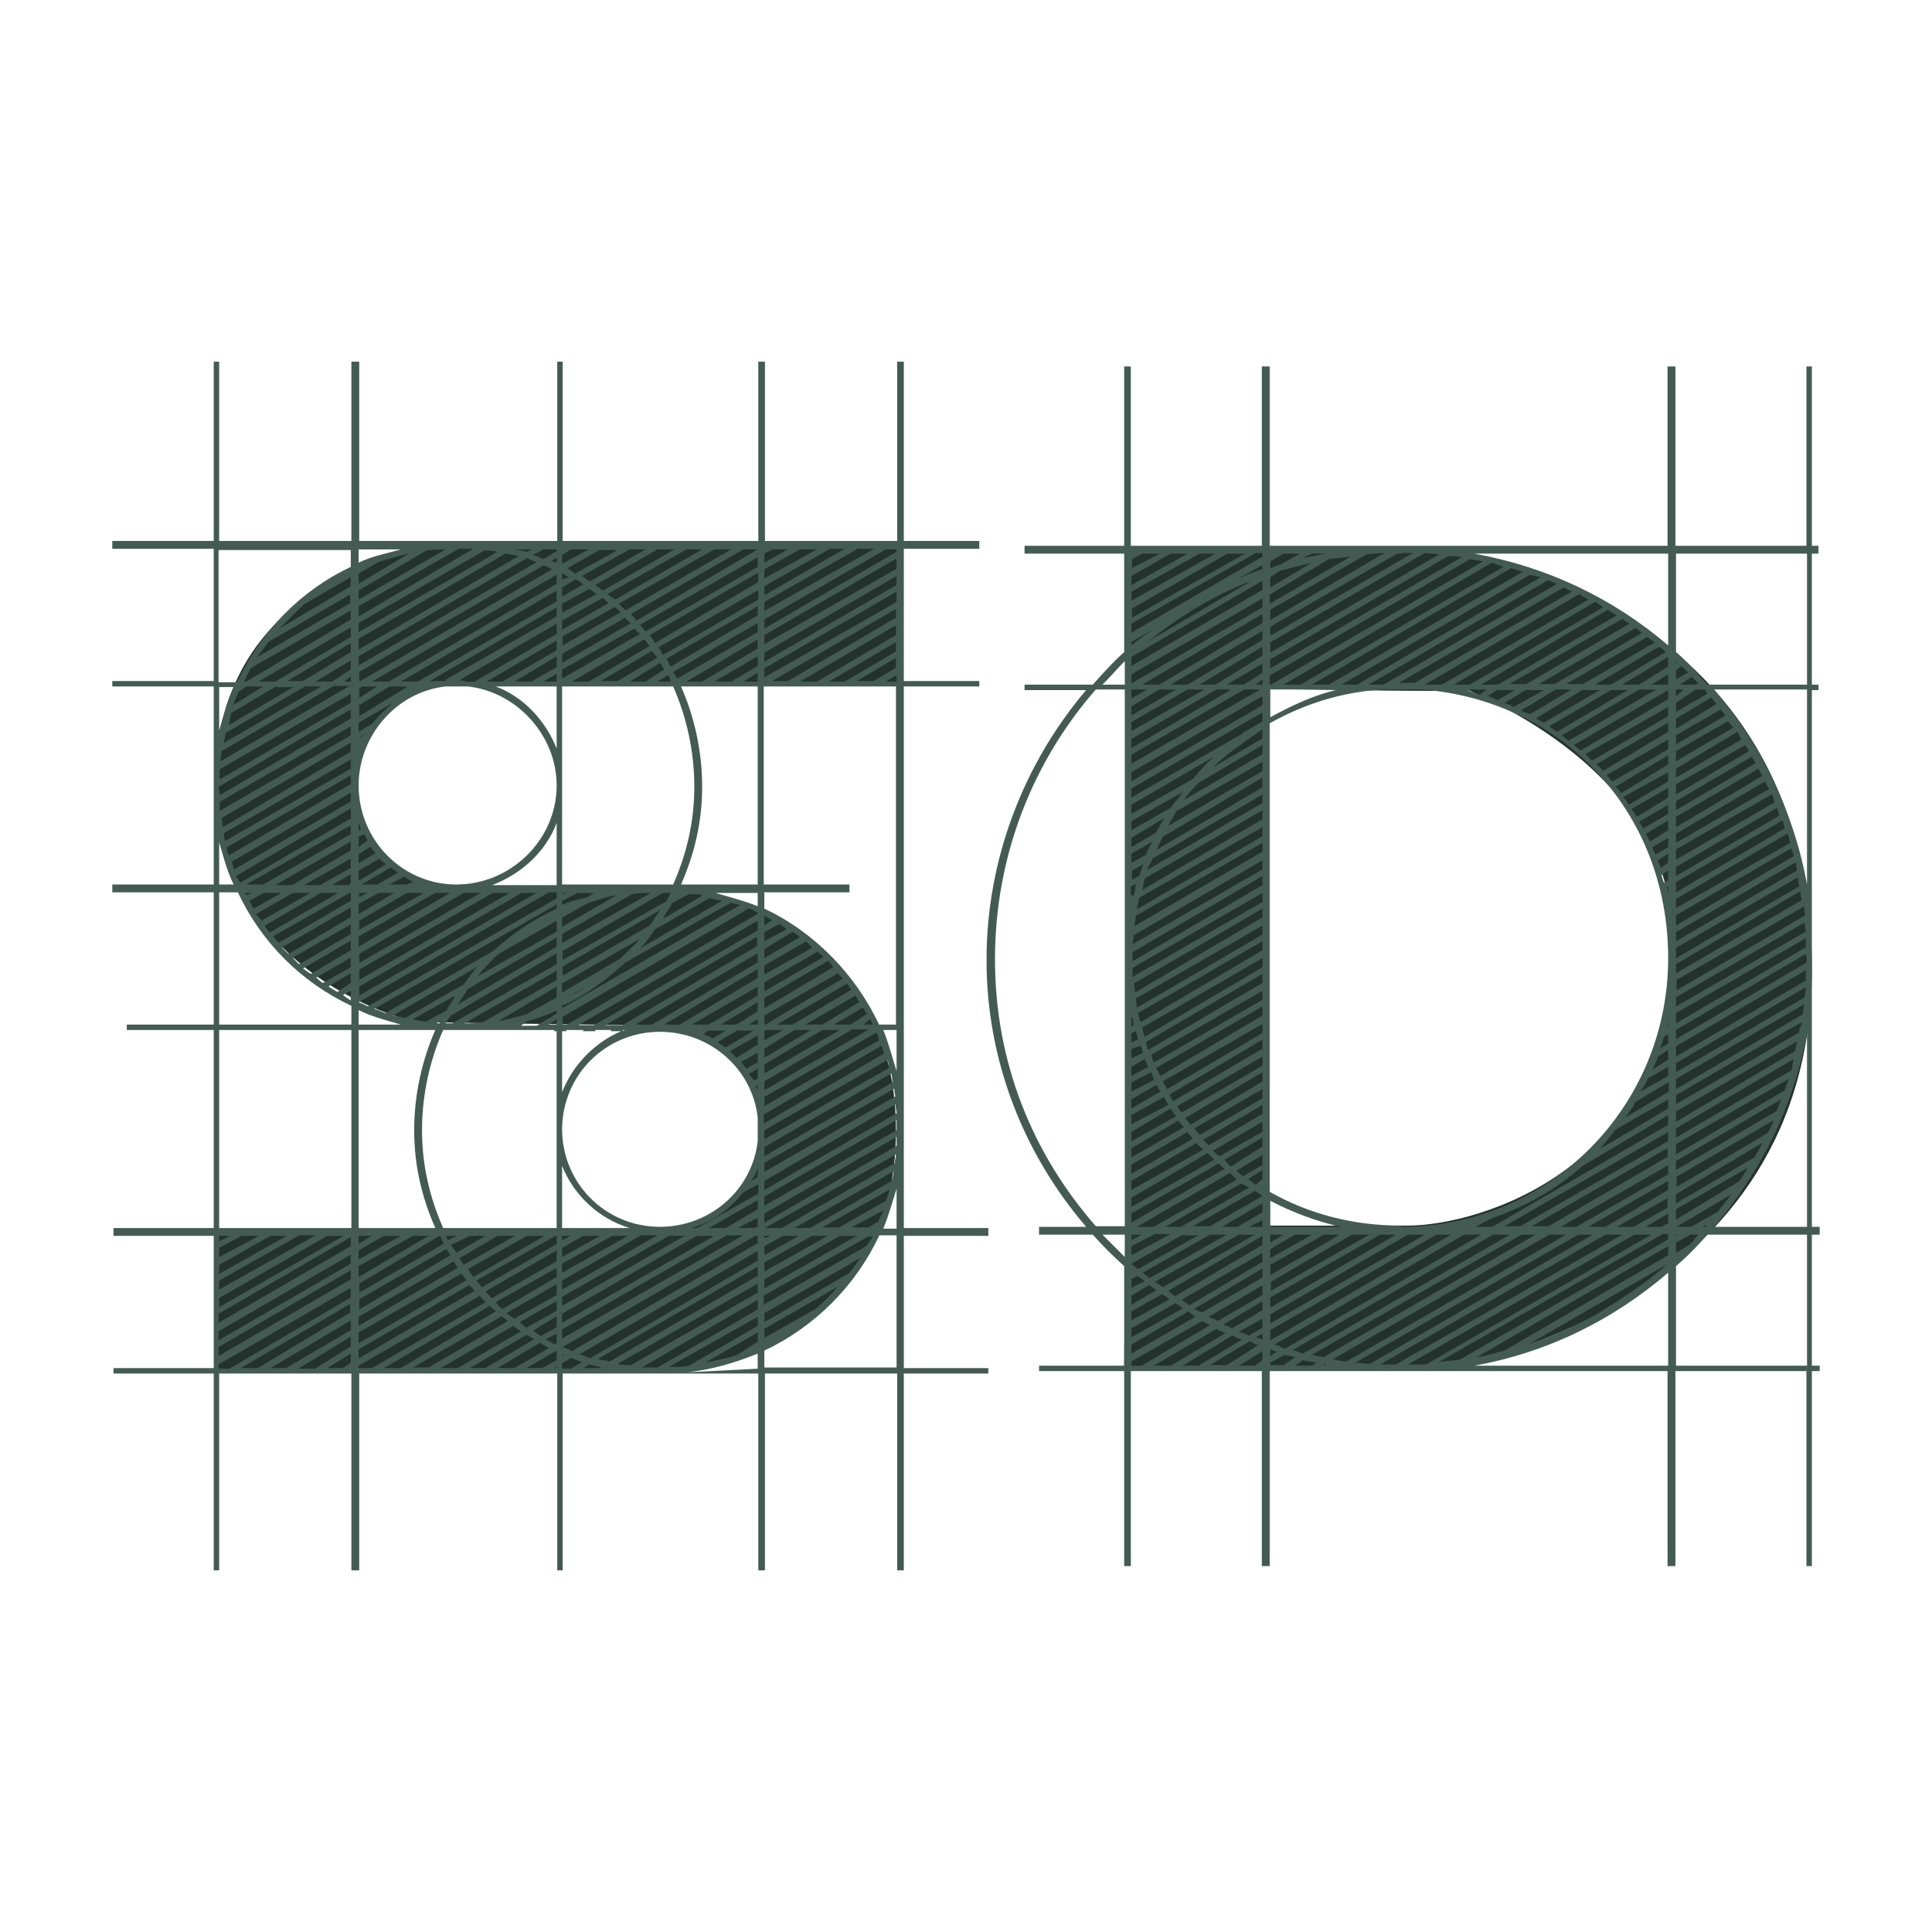<?xml version="1.0" encoding="UTF-8"?>
<svg id="Camada_1" xmlns="http://www.w3.org/2000/svg" version="1.1" viewBox="0 0 32 32">
  <!-- Generator: Adobe Illustrator 30.0.0, SVG Export Plug-In . SVG Version: 2.1.1 Build 123)  -->
  <defs>
    <style>
      .st0 {
        fill: #24322e;
      }

      .st1 {
        fill: #435b53;
      }
    </style>
  </defs>
  <g>
    <path class="st0" d="M21.03,20.3h2.28c1.21,0,4.4-.96,4.4-4.71,0-3.01-3.63-4.2-3.37-4.16.04.04-3.34-.02-3.34-.02l.03,8.89ZM18.62,22.66l.11-13.58h4.93s6.26.54,6.35,6.85c.08,5.78-6.05,6.77-6.29,6.72s-5.1,0-5.1,0Z"/>
    <path class="st1" d="M30.12,9.17h-.11v2.17h.11v.09h-.11v8.89h.13v.13h-.13v2.17h.13v.09h-.13v3.23h-.09v-3.23h-2.17v3.23h-.13v-3.23h-6.59v3.23h-.13v-3.23h-2.17v3.23h-.11v-3.23h-1.41v-.09h1.41v-1.65c-.19-.17-.35-.33-.52-.52h-.89v-.13h.78c-1.02-1.19-1.65-2.73-1.65-4.42s.63-3.27,1.65-4.47h-1.02v-.09h1.13c.17-.19.33-.37.52-.54v-1.63h-1.65v-.13h1.65v-2.97h.11v2.97h2.17v-2.97h.13v2.97h6.59v-2.97h.13v2.97h2.17v-2.97h.09v2.97h.11v.13ZM18.15,11.42c-1.04,1.19-1.67,2.75-1.67,4.47s.63,3.23,1.67,4.42h.48v-8.89h-.48ZM18.63,10.95c-.13.13-.24.26-.37.39h.37v-.39ZM18.26,20.45l.37.37v-.37h-.37ZM20.91,9.23v-.07h-.11l-2.06,1.17v.15l2.17-1.26ZM20.61,9.17h-.28l-1.58.91v.15l1.87-1.06ZM20.13,9.17h-.26l-1.13.63v.15l1.39-.78ZM19.67,9.17h-.28l-.65.37v.15l.93-.52ZM19.2,9.17h-.28l-.17.09v.15l.46-.24ZM20.91,9.62l-2.17,1.26v.15l2.17-1.26v-.15ZM20.91,9.91l-2.17,1.26v.15l2.17-1.26v-.15ZM18.74,10.69c.13-.11.26-.2.39-.28l-.39.22v.07ZM20.89,11.42h-.28l-1.87,1.08v.15l2.15-1.24ZM20.41,11.42h-.26l-1.41.82v.15l1.67-.98ZM19.95,11.42h-.28l-.93.54v.15l1.21-.69ZM19.48,11.42h-.28l-.46.28v.15l.74-.43ZM19,11.42h-.26v.15l.26-.15ZM20.91,11.68v-.15l-2.17,1.26v.15l2.17-1.26ZM20.58,12.14l.33-.19v-.15l-2.17,1.26v.15l1.84-1.06ZM19.76,12.9c.11-.13.22-.26.35-.37l-1.37.8v.15l1.02-.58ZM19.39,13.38l.2-.26-.85.48v.15l.65-.37ZM19.15,13.79c.04-.09.09-.15.13-.24l-.54.33v.15l.41-.24ZM18.98,14.16c.02-.07.07-.15.11-.22l-.35.2v.15l.24-.13ZM18.87,14.5l.07-.19-.19.11v.15l.13-.07ZM18.78,14.83c.02-.07.02-.13.04-.19l-.09.04v.15h.04ZM18.76,16.85h-.02v.15l.04-.02s-.02-.09-.02-.13ZM18.81,17.08l-.07.04v.15l.11-.06s-.02-.09-.04-.13ZM18.89,17.32l-.15.06v.15l.19-.09s-.02-.09-.04-.13ZM18.96,17.54l-.22.13v.15l.28-.15-.06-.13ZM19.07,17.76l-.33.17v.15l.37-.19s-.02-.09-.04-.13ZM19.15,17.97l-.41.24v.15l.48-.28s-.04-.07-.07-.11ZM19.28,18.17l-.54.3v.15l.61-.32-.07-.13ZM19.39,18.36l-.65.39v.15l.74-.41s-.07-.09-.09-.13ZM19.52,18.56l-.78.46v.15l.87-.5s-.07-.06-.09-.11ZM19.67,18.75l-.93.54v.15l1.02-.58s-.07-.07-.09-.11ZM19.82,18.93l-1.08.63v.15l1.19-.67s-.09-.07-.11-.11ZM20,19.1l-1.26.74v.15l1.37-.78s-.06-.07-.11-.11ZM20.17,19.28l-1.43.82v.15l1.54-.89s-.07-.07-.11-.09ZM19.59,20.45l-.85.48s.07.07.11.09l1-.56h-.26ZM19.11,20.45l-.37.19v.15l.65-.35h-.28ZM18.74,20.45v.09l.17-.09h-.17ZM18.83,21.14l-.09.04v.15l.22-.11s-.09-.07-.13-.09ZM19.02,21.29l-.28.17v.15l.41-.24s-.09-.07-.13-.09ZM19.24,21.44l-.5.28v.15l.63-.35s-.09-.07-.13-.09ZM19.46,21.59l-.72.41v.15l.85-.48s-.09-.07-.13-.09ZM19.67,21.73l-.93.54v.15l1.06-.61s-.09-.07-.13-.09ZM19.91,21.88l-1.17.67v.07h.17l1.13-.67-.13-.07ZM20.91,14.4v-.15l-2.13,1.24c0,.07-.02.09-.02.15l2.15-1.24ZM20.91,14.66v-.15l-2.15,1.26v.15l2.15-1.26ZM20.91,14.94v-.15l-2.15,1.24v.15l2.15-1.24ZM20.91,14.11v-.15l-2.1,1.21c0,.07-.02.11-.02.17l2.13-1.24ZM20.91,15.2v-.15l-2.13,1.24s.02.11.02.15l2.1-1.24ZM20.91,15.48v-.15l-2.1,1.21s.02.11.02.15l2.08-1.21ZM20.91,13.85v-.15l-2.04,1.17c-.02.07-.02.13-.04.19l2.08-1.21ZM20.37,19.43l-1.54.89h.28l1.37-.78s-.07-.09-.11-.11ZM20.91,15.74v-.15l-2.06,1.19s.02.11.04.15l2.02-1.19ZM20.91,10.32v-.15l-1.99,1.17h.28l1.71-1.02ZM20.91,13.57v-.15l-1.95,1.13c-.02.06-.02.13-.04.19l1.99-1.17ZM20.91,16.02v-.15l-1.99,1.15s.02.11.04.15l1.95-1.15ZM20.04,20.45l-1.11.63s.07.06.11.09l1.28-.72h-.28ZM20.91,16.28v-.15l-1.93,1.13s.02.09.04.13l1.89-1.11ZM20.91,13.31v-.15l-1.82,1.06c-.02.07-.07.13-.09.19l1.91-1.11ZM19.02,10.62l1.71-1c-.63.24-1.19.59-1.71,1ZM20.91,16.56v-.15l-1.84,1.06s.02.09.04.13l1.8-1.04ZM20.15,22.01l-1.04.61h.28l.91-.54s-.11-.04-.15-.07ZM20.52,20.45l-1.39.78s.09.06.13.09l1.52-.87h-.26ZM20.91,13.03v-.15l-1.65.98c-.04.07-.07.15-.11.22l1.76-1.04ZM20.91,16.82v-.15l-1.76,1.02.07.13,1.69-1ZM20.91,17.11v-.15l-1.65.95.07.13,1.58-.93ZM20.56,19.6l-1.26.72h.26l1.13-.65-.13-.07ZM20.91,12.77v-.15l-1.43.82c-.04.09-.09.15-.13.24l1.56-.91ZM20.91,20.62v-.15l-1.56.91s.07.06.11.09l1.45-.85ZM20.91,17.37v-.15l-1.54.91s.04.07.06.11l1.48-.87ZM20.91,10.6v-.15l-1.52.89h.28l1.24-.74ZM20.91,17.65v-.15l-1.41.82s.04.07.07.11l1.34-.78ZM20.91,20.9v-.15l-1.34.78s.09.06.13.09l1.21-.72ZM20.41,22.12l-.82.5h.26l.72-.43s-.11-.04-.15-.07ZM20.91,12.49v-.15l-1.06.63c-.09.09-.17.17-.24.28l1.3-.76ZM20.91,17.91v-.15l-1.28.76s.06.07.09.11l1.19-.72ZM20.78,19.73l-1.02.58h.28l.87-.5s-.09-.07-.13-.09ZM20.91,18.19v-.15l-1.13.65s.06.07.09.11l1.04-.61ZM20.91,21.16v-.15l-1.13.67.13.06,1-.58ZM20.91,10.86v-.15l-1.04.63h.26l.78-.48ZM20.91,18.45v-.15l-.98.58s.04.04.09.09l.89-.52ZM20.91,21.44v-.15l-.89.52s.11.04.15.07l.74-.43ZM20.69,22.22l-.65.39h.28l.52-.33c-.07-.02-.09-.04-.15-.07ZM20.91,12.23v-.15l-.13.09c-.24.17-.48.33-.69.54l.82-.48ZM20.91,18.73v-.15l-.82.48s.07.07.11.09l.72-.41ZM20.91,19.93l-.67.39h.26l.41-.24v-.15ZM20.91,21.7v-.15l-.65.39s.11.04.15.06l.5-.3ZM20.91,18.99v-.15l-.63.37s.07.09.11.11l.52-.33ZM20.91,11.14v-.15l-.59.35h.28l.3-.19ZM20.91,9.43v-.07l-.43.24c.15-.07.28-.13.43-.17ZM20.91,19.28v-.15l-.43.26s.07.07.11.09l.33-.19ZM20.91,21.99v-.15l-.39.22s.13.04.17.06l.22-.13ZM20.91,22.38l-.39.24h.26l.13-.09v-.15ZM20.91,19.53v-.15l-.24.15s.09.07.13.09l.11-.09ZM20.69,20.32h.22v-.11l-.22.11ZM20.91,11.34v-.09l-.11.09h.11ZM20.91,22.2v-.11l-.11.06s.07.02.11.04ZM20.91,19.69v-.02h-.02l.02.02ZM23.58,9.17l-2.54,1.47v.17l2.8-1.63c-.09,0-.17-.02-.26-.02ZM23.21,9.17h-.07l-2.1,1.21v.15l2.36-1.37h-.19ZM22.62,9.19l-1.58.91v.17l1.89-1.11c-.11,0-.2.02-.3.02ZM21.54,9.17h-.28l-.22.13v.11l.19-.07.3-.17ZM21.06,9.17h-.02v.02l.02-.02ZM23.99,9.21l-2.95,1.71v.15l3.17-1.84c-.07-.02-.15-.02-.22-.02ZM22.01,9.26l-.98.59v.15l1.34-.78c-.13.02-.24.02-.37.04ZM24.57,9.3c-.06-.02-.15-.02-.22-.04l-3.32,1.93v.15h.02l3.51-2.04ZM21.21,9.45l-.17.11v.17l.69-.41-.52.13ZM23.21,20.32c2.45,0,4.42-1.99,4.42-4.45s-1.8-4.29-4.1-4.45h-.63c-.67.04-1.3.24-1.87.56v7.76c.65.37,1.39.56,2.17.56ZM21.04,11.88c.35-.19.72-.37,1.13-.46h-1.13v.46ZM22.21,20.32c-.41-.09-.8-.24-1.17-.43v.43h1.17ZM24.05,20.45h-.26l-2.75,1.58v.17l3.01-1.76ZM23.6,20.45h-.28l-2.28,1.32v.15l2.56-1.47ZM23.12,20.45h-.26l-1.82,1.04v.17l2.08-1.21ZM22.67,20.45h-.28l-1.34.78v.15l1.63-.93ZM22.19,20.45h-.26l-.89.5v.17l1.15-.67ZM21.73,20.45h-.28l-.41.24v.15l.69-.39ZM21.26,20.45h-.22v.13l.22-.13ZM21.04,22.35v.11l.11-.07s-.07-.02-.11-.04ZM21.45,22.48c-.07-.02-.11-.02-.17-.04l-.24.13v.04h.22l.19-.13ZM24.53,20.45h-.28l-3.14,1.82c.07.02.11.04.17.07l3.25-1.89ZM24.9,9.39l-.19-.07-3.45,2.02h.28l3.36-1.95ZM25.01,20.45h-.28l-3.32,1.91c.07.02.11.04.17.06l3.43-1.97ZM21.8,22.57c-.06-.02-.15-.02-.22-.04l-.13.09h.28l.06-.04ZM21.97,9.17h-.24l-.15.07.39-.07ZM25.22,9.47l-.19-.06-3.3,1.93h.28l3.21-1.87ZM25.46,20.45h-.26l-3.47,1.99c.06.02.13.02.19.04l3.53-2.04ZM21.97,22.61s-.02-.02-.04-.02v.02h.04ZM25.94,20.45h-.28l-3.58,2.06c.07.02.15.04.22.04l3.64-2.1ZM25.51,9.56c-.06-.02-.11-.02-.17-.04l-3.12,1.82h.26l3.04-1.78ZM26.4,20.45h-.26l-3.69,2.12c.09,0,.15.02.24.02l3.71-2.15ZM25.79,9.67s-.11-.04-.15-.06l-2.97,1.73h.24s.02-.02.04-.02l2.84-1.65ZM26.87,20.45h-.28l-3.73,2.15h.26l3.75-2.15ZM26.05,9.8s-.11-.04-.15-.07l-2.73,1.58h.26l2.62-1.52ZM27.35,20.45h-.28l-3.75,2.15h.3l3.73-2.15ZM26.31,9.93s-.11-.06-.15-.09l-2.56,1.5h.28l2.43-1.41ZM27.63,20.53v-.09h-.09l-3.71,2.12c.11-.02.24-.02.35-.04l3.45-1.99ZM26.55,10.06s-.09-.07-.13-.09l-2.34,1.37h.26l2.21-1.28ZM24.36,11.42l-.04.02.19.07.11-.09h-.26ZM24.42,9.17c1.21.22,2.3.74,3.21,1.52v-1.52h-3.21ZM27.63,21.08c-.91.78-1.99,1.32-3.21,1.54h3.21v-1.54ZM27.63,18.47l-1.43.85c-.43.39-.95.67-1.52.87l-.24.13h.28l2.91-1.69v-.15ZM27.63,20.79v-.15l-3.17,1.84c.15-.02.3-.07.46-.11l2.71-1.58ZM26.78,10.19s-.11-.06-.15-.09l-2.1,1.24h.28l1.97-1.15ZM24.81,11.42l-.17.11c.07.02.11.04.17.07.09-.07.19-.11.28-.17h-.28ZM25.29,11.42c-.13.07-.24.15-.37.22.04.02.11.04.15.07l.5-.28h-.28ZM27.63,18.75l-2.71,1.56h.26l2.45-1.41v-.15ZM27,10.34s-.09-.06-.13-.09l-1.87,1.08h.28l1.71-1ZM25.77,11.42c-.19.11-.39.24-.58.35.04.02.11.04.15.06l.69-.41h-.26ZM26.68,21.62c.35-.22.65-.43.95-.69l-2.32,1.34c.39-.13.78-.3,1.13-.5l.24-.15ZM27.63,19.01l-2.26,1.3h.28l1.97-1.15v-.15ZM26.22,11.42l-.78.48.13.07.93-.54h-.28ZM27.2,10.49s-.06-.06-.11-.09l-1.6.93h.26l1.45-.85ZM26.7,11.42l-1.04.61s.09.07.13.09l1.17-.69h-.26ZM27.63,19.3l-1.78,1.02h.26l1.52-.87v-.15ZM27.15,11.42l-1.28.76s.07.06.11.09l1.45-.85h-.28ZM27.41,10.64s-.09-.06-.13-.09l-1.34.78h.28l1.19-.69ZM27.63,11.58v-.15l-1.56.91s.07.06.11.09l1.45-.85ZM27.63,11.86v-.15l-1.37.78s.06.06.11.11l1.26-.74ZM27.63,19.56l-1.32.76h.28l1.04-.61v-.15ZM27.59,10.8s-.07-.07-.11-.09l-1.06.63h.26l.91-.54ZM27.63,12.12v-.15l-1.19.69s.09.07.11.11l1.08-.65ZM27.63,18.21l-.87.5-.26.32,1.13-.67v-.15ZM27.63,12.4v-.15l-1.02.59s.07.07.09.11l.93-.54ZM27.63,12.66v-.15l-.87.52s.07.07.09.11l.78-.48ZM27.63,19.84l-.85.48h.28l.56-.32v-.15ZM27.63,11.03v-.15l-.76.46h.28l.48-.3ZM27.63,12.94v-.15l-.74.41s.07.09.09.13l.65-.39ZM27.63,17.93l-.54.32c-.04.09-.11.17-.17.26l.72-.43v-.15ZM27.63,13.2v-.15l-.61.35s.07.09.09.13l.52-.32ZM27.63,13.48v-.15l-.48.28s.04.06.07.11l.41-.24ZM27.63,17.67l-.33.19c-.04.09-.09.15-.13.22l.46-.26v-.15ZM27.63,13.74v-.15l-.37.22.07.13.3-.19ZM27.63,20.1l-.37.22h.26l.11-.06v-.15ZM27.63,11.32v-.15l-.28.17h.28v-.02ZM27.63,14.03v-.15l-.26.15s.02.09.04.13l.22-.13ZM27.63,17.39l-.17.11c-.02.07-.06.15-.09.22l.26-.17v-.15ZM27.63,14.29v-.15l-.17.11s.02.09.04.13l.13-.09ZM27.63,17.13l-.07.04-.06.2.13-.09v-.15ZM27.63,14.57v-.15l-.11.07s.02.09.04.13l.07-.04ZM27.63,14.83v-.15l-.02.02s.02.09.02.13ZM27.63,16.87s0,.11-.02.15l.02-.02v-.13ZM29.93,9.17h-2.17v1.63c.2.17.35.35.52.54h1.65v-2.17ZM27.76,10.95v.04l.02-.02-.02-.02ZM27.85,11.03l-.09.07v.15l.2-.11-.11-.11ZM28.24,11.42h-.15l-.33.22v.15l.52-.3s-.02-.04-.04-.07ZM27.76,11.42v.11l.13-.11h-.13ZM28.35,11.55l-.59.35v.17l.67-.41s-.06-.07-.09-.11ZM28.5,11.75l-.74.43v.15l.82-.48s-.06-.07-.09-.11ZM28.63,11.94l-.87.5v.17l.95-.56s-.07-.07-.09-.11ZM28.78,12.12l-1.02.61v.15l1.08-.63-.06-.13ZM28.91,12.34l-1.15.65v.17l1.21-.72s-.04-.06-.07-.11ZM29.02,12.53l-1.26.74v.15l1.32-.78s-.04-.07-.07-.11ZM29.13,12.73l-1.37.8v.17l1.43-.85-.07-.13ZM29.24,12.94l-1.48.87v.15l1.54-.89-.07-.13ZM29.34,13.16l-1.58.91v.17l1.63-.95s-.02-.09-.04-.13ZM29.43,13.38l-1.67.98v.15l1.71-1s-.02-.09-.04-.13ZM29.52,13.59l-1.76,1.02v.17l1.8-1.06s-.02-.09-.04-.13ZM29.6,13.81l-1.84,1.08v.15l1.89-1.08s-.02-.11-.04-.15ZM29.67,14.05l-1.91,1.11v.17l1.95-1.15s-.02-.09-.04-.13ZM29.73,14.29l-1.97,1.15v.15l2-1.17s0-.09-.02-.13ZM29.78,14.53l-2.02,1.17v.17l2.04-1.19s-.02-.11-.02-.15ZM29.82,14.76l-2.06,1.21v.15l2.08-1.21s-.02-.11-.02-.15ZM29.87,15.02l-2.1,1.21v.17l2.13-1.24s-.02-.11-.02-.15ZM29.89,15.28l-2.13,1.24v.15l2.15-1.24s-.02-.11-.02-.15ZM29.91,15.54l-2.15,1.24v.17l2.15-1.26v-.15ZM29.93,15.89s-.02-.06-.02-.09l-2.15,1.26v.15l2.15-1.26s.02-.04.02-.07ZM29.91,16.07l-2.15,1.26v.17l2.15-1.26v-.17ZM29.91,16.35l-2.15,1.26v.15l2.13-1.24c0-.07.02-.11.02-.17ZM29.89,16.63l-2.13,1.24v.17l2.1-1.24c0-.07.02-.11.02-.17ZM29.84,16.93l-2.08,1.21v.15l2.04-1.19c0-.07.04-.11.04-.17ZM29.78,17.24l-2.02,1.17v.17l1.97-1.17c.02-.07.02-.11.04-.17ZM29.71,17.54l-1.95,1.15v.15l1.91-1.11c.02-.07.02-.13.04-.2ZM29.63,17.87l-1.87,1.08v.17l1.8-1.06.07-.19ZM29.5,18.21l-1.74,1.02v.15l1.67-.98.07-.19ZM29.37,18.56l-1.6.93v.17l1.5-.89c.04-.06.09-.15.11-.22ZM29.19,18.93l-1.43.85v.15l1.3-.76c.04-.07.09-.15.13-.24ZM28.95,19.34l-1.19.69v.17l1.04-.63c.07-.09.11-.15.15-.24ZM28.46,20.06c.07-.09.15-.19.22-.28l-.91.54h.24l.46-.26ZM28.28,20.45c-.17.19-.32.35-.52.52v1.65h2.17v-2.17h-1.65ZM27.98,20.62c.07-.06.09-.11.15-.17h-.13l-.24.13v.17l.22-.13ZM27.8,20.45h-.04v.02l.04-.02ZM28.13,11.32s-.06-.06-.11-.11l-.19.13h.26l.04-.02ZM28.24,20.32l.04-.04-.09.04h.04ZM28.39,11.42c.78.91,1.32,2.02,1.54,3.23v-3.23h-1.54ZM29.93,17.11c-.22,1.21-.76,2.3-1.54,3.21h1.54v-3.21Z"/>
  </g>
  <g>
    <path class="st0" d="M14.9,9.06v2.25h-7.68s-1.24.45-1.35,1.63c-.1,1.05,1.17,1.75,1.17,1.75h4.16s3.64.42,3.64,4.03-3.6,3.97-3.6,3.97H3.55v-2.3l7.69-.04s1.38-.33,1.36-1.65-1.07-1.72-1.73-1.72-3.97-.05-3.97-.05c0,0-3.32-.7-3.32-4.02s3.36-3.87,3.83-3.87h7.48Z"/>
    <path class="st1" d="M3.54,14.65v-3.28h-1.68v-.09h1.68v-2.19h-1.68v-.13h1.68v-2.97h.09v2.97h2.19v-2.97h.13v2.97h3.28v-2.97h.09v2.97h3.24v-2.97h.11v2.97h2.19v-2.97h.11v2.97h1.25v.13h-1.25v2.19h1.25v.09h-1.25v8.97h1.4v.13h-1.4v2.19h1.4v.09h-1.4v3.26h-.11v-3.26h-2.19v3.26h-.11v-3.26h-3.24v3.26h-.09v-3.26h-3.28v3.26h-.13v-3.26h-2.19v3.26h-.09v-3.26h-1.66v-.09h1.66v-2.19h-1.66v-.13h1.66v-3.28h-1.44v-.09h1.44v-2.19h-1.68v-.13h1.68ZM3.93,11.29c.39-.83,1.05-1.51,1.88-1.9v-.28h-2.19v2.19h.31ZM3.63,12.1c.07-.24.13-.5.24-.72h-.24v.72ZM5.81,11.9v-.15l-2.17,1.27-.02.02s.02.09.02.13l2.17-1.27ZM3.87,14.65c-.11-.22-.17-.46-.24-.7v.7h.24ZM3.63,16.97h2.19v-.31c-.83-.39-1.49-1.05-1.88-1.88h-.31v2.19ZM3.63,17.06v3.28h2.19v-3.28h-2.19ZM5.42,20.47l-1.79,1.03v.15l2.06-1.18h-.26ZM4.94,20.47l-1.31.74v.15l1.6-.9h-.28ZM4.48,20.47l-.85.48v.15l1.12-.63h-.26ZM4,20.47l-.37.2v.15l.66-.35h-.28ZM3.63,20.47v.09l.18-.09h-.18ZM5.81,20.49l-2.19,1.27v.15l2.19-1.27v-.15ZM5.81,20.78l-2.19,1.27v.15l2.19-1.27v-.15ZM5.81,21.04l-2.19,1.27v.15l2.19-1.27v-.15ZM5.81,21.33l-2.19,1.27v.07h.18l2.01-1.18v-.15ZM5.51,11.37l-1.84,1.07c0,.07-.02.11-.02.17l2.14-1.25h-.28ZM5.81,11.64v-.15l-2.17,1.25v.17l2.17-1.27ZM5.81,12.18v-.15l-2.17,1.25v.15l2.17-1.25ZM5.81,12.45v-.15l-2.14,1.25s.02.11.02.15l2.12-1.25ZM5.05,11.37l-1.31.77c-.02.07-.02.11-.04.17l1.62-.94h-.26ZM5.81,12.73v-.15l-2.1,1.22s0,.09.02.13l2.08-1.2ZM5.81,12.99v-.15l-2.06,1.2s.02.09.04.13l2.01-1.18ZM4.57,11.37l-.74.44c-.02.07-.02.13-.04.2l1.07-.63h-.28ZM5.81,13.28v-.15l-1.97,1.14s.02.09.04.13l1.92-1.12ZM4.08,11.37l-.13.09c-.02.07-.07.15-.09.22l.5-.31h-.28ZM5.81,13.54v-.15l-1.9,1.12s.04.07.07.11l1.84-1.07ZM5.81,21.59l-1.82,1.07h.28l1.53-.92v-.15ZM5.81,10.11l-1.66.96c-.04.07-.07.15-.11.22h.04l1.73-1.03v-.15ZM4.04,14.79s.04.02.04.04l.09-.04h-.13ZM5.81,13.82v-.15l-1.73.98h.28l1.44-.83ZM4.37,14.79l-.24.13.07.13.46-.26h-.28ZM4.85,14.79l-.61.35s.07.07.09.11l.81-.46h-.28ZM5.81,9.84l-1.36.79-.2.26,1.55-.9v-.15ZM5.81,10.39l-1.53.9h.28l1.25-.74v-.15ZM5.31,14.79l-.94.55s.06.07.09.11l1.14-.66h-.28ZM5.81,21.87l-1.33.79h.26l1.07-.63v-.15ZM5.81,14.92v-.13h-.02l-1.27.72s.06.07.09.11l1.2-.7ZM5.81,14.09v-.15l-1.25.72h.28l.96-.57ZM5.81,9.56l-.79.46-.39.39,1.18-.7v-.15ZM5.81,15.18v-.15l-1.14.66s.06.07.11.11l1.03-.61ZM5.81,10.65l-1.05.63h.26l.79-.48v-.15ZM5.81,15.46v-.15l-.96.55s.07.09.11.11l.85-.5ZM5.81,22.14l-.87.53h.28l.59-.37v-.15ZM5.81,15.73v-.15l-.79.46s.09.07.13.09l.66-.39ZM5.81,14.37v-.15l-.77.44h.26l.5-.28ZM5.81,10.94l-.59.35h.28l.31-.2v-.15ZM5.81,16.01v-.15l-.57.33s.06.07.11.09l.46-.26ZM5.81,22.42l-.39.24h.26l.13-.09v-.15ZM5.81,16.27v-.15l-.37.22s.11.07.15.09l.22-.15ZM5.81,14.63v-.15l-.31.18h.28l.02-.02ZM5.81,16.56v-.15l-.13.07s.09.07.13.09ZM5.7,11.29h.11v-.09l-.11.09ZM7.58,9.1l-1.64.94v.17l1.9-1.12h-.26ZM7.06,9.12l-1.12.66v.15l1.44-.83c-.11,0-.22,0-.33.02ZM5.94,9.32c.22-.11.46-.15.7-.22h-.7v.22ZM8.02,9.12l-2.08,1.2v.15l2.3-1.33c-.07-.02-.15-.02-.22-.02ZM8.39,9.16l-2.45,1.42v.18l2.65-1.55c-.07-.02-.13-.02-.2-.04ZM6.25,9.32l-.31.18v.17l.83-.5c-.17.04-.35.09-.53.15ZM8.72,9.25l-2.78,1.62v.15l2.95-1.71c-.06-.02-.11-.04-.17-.07ZM9.16,9.43s-.11-.04-.15-.07l-3.06,1.77v.15h.02l3.19-1.86ZM5.94,13.01c0,.9.72,1.64,1.62,1.64s1.66-.74,1.66-1.64c0-.83-.66-1.55-1.47-1.64h-.37c-.81.09-1.44.81-1.44,1.64ZM6.73,11.37h-.28l-.5.31v.18l.79-.48ZM6.25,11.37h-.26l-.04.04v.15l.31-.2ZM6.16,11.99c.11-.13.22-.24.35-.35l-.57.33v.15l.22-.13ZM6.03,12.16l-.09.07s.04,0,.09-.07ZM5.94,13.63v.13l.04-.02s-.02-.07-.04-.11ZM6.03,13.82l-.09.04v.17l.15-.11s-.04-.07-.06-.11ZM6.14,14.02l-.2.13v.15l.28-.17s-.07-.07-.09-.11ZM6.29,14.22l-.35.2v.17l.46-.28s-.09-.04-.11-.09ZM9.22,14.87v-.09h-.13l-3.15,1.82s.11.04.15.07l3.13-1.79ZM8.9,14.79h-.26l-2.69,1.55v.15l2.95-1.71ZM8.44,14.79h-.28l-2.21,1.27v.17l2.49-1.44ZM7.96,14.79h-.28l-1.73,1.01v.15l2.01-1.16ZM7.47,14.79h-.26l-1.27.72v.17l1.53-.9ZM7.02,14.79h-.28l-.79.46v.15l1.07-.61ZM6.53,14.79h-.26l-.33.18v.17l.59-.35ZM6.08,14.79h-.13v.07l.13-.07ZM6.64,16.97c-.24-.07-.48-.13-.7-.24v.24h.7ZM5.94,20.34h1.27c-.22-.5-.35-1.03-.35-1.62s.13-1.16.35-1.66h-1.27v3.28ZM7.28,20.47l-1.33.79v.15l1.4-.81-.06-.13ZM6.84,20.47l-.9.5v.18l1.16-.68h-.26ZM6.36,20.47l-.42.24v.15l.7-.39h-.28ZM5.94,20.47v.13l.22-.13h-.22ZM7.39,20.69l-1.44.83v.17l1.51-.9s-.04-.06-.07-.11ZM7.52,20.89l-1.58.92v.15l1.64-.96s-.04-.07-.07-.11ZM7.65,21.09l-1.71.98v.18l1.79-1.05s-.07-.07-.09-.11ZM7.78,21.28l-1.84,1.07v.15l1.92-1.12s-.07-.07-.09-.11ZM8.04,21.57s-.07-.07-.09-.11l-2.01,1.16v.04h.22l1.88-1.09ZM6.6,14.46s-.09-.07-.13-.09l-.48.28h.26l.35-.2ZM9.22,9.67v-.15l-3.06,1.77h.28l2.78-1.62ZM8.17,15.75c.31-.28.66-.52,1.05-.7v-.07l-3.02,1.73c.07.02.11.04.18.07l1.79-1.03ZM8.22,21.72s-.06-.04-.11-.09l-1.75,1.03h.28l1.57-.94ZM6.84,14.61s-.11-.07-.15-.09l-.24.13h.28l.11-.04ZM7.67,16.32c.09-.11.15-.22.24-.31l-1.4.81c.07.02.13.02.2.04l.96-.55ZM9.22,9.95v-.17l-2.58,1.51h.28l2.3-1.33ZM7.39,16.75c.04-.09.11-.17.15-.26l-.7.39c.07.02.15.04.22.04l.33-.18ZM8.42,21.89s-.07-.06-.11-.09l-1.47.85h.26l1.31-.77ZM7.34,17.06c-.22.5-.35,1.07-.35,1.66s.13,1.12.35,1.62h1.88v-3.26h-.04v-.02h-1.84ZM9.22,10.21v-.15l-2.1,1.22h.26v-.02l1.84-1.05ZM7.28,16.95s.02-.02.02-.04l-.07.04h.04ZM8.63,22.05s-.09-.06-.13-.09l-1.2.7h.28l1.05-.61ZM9.22,15.79l-1.75,1.03s-.07.09-.09.13h.11l1.73-.98v-.17ZM7.58,20.47h-.2s.02.04.04.07l.15-.07ZM8.04,20.47h-.26l-.31.15s.06.09.09.13l.48-.28ZM9.22,15.53l-1.47.85c-.06.09-.11.17-.17.26l1.64-.96v-.15ZM9.22,10.5v-.17l-1.62.94c.07,0,.11.02.15.02h.11l1.36-.79ZM8.52,20.47h-.28l-.63.37s.04.06.07.11l.85-.48ZM9.22,16.23v-.15l-1.53.87c.11,0,.2,0,.31-.02l1.22-.7ZM9.01,20.47h-.28l-.98.55s.06.09.09.13l1.18-.68ZM8.85,22.18l-.13-.07-.94.55h.26l.81-.48ZM9.22,20.6v-.13h-.02l-1.31.74s.06.07.09.11l1.25-.72ZM9.22,15.25l-.96.55c-.13.11-.24.24-.35.37l1.31-.74v-.17ZM9.22,20.89v-.18l-1.18.68s.06.07.11.11l1.07-.61ZM9.22,10.76v-.15l-1.16.68h.26l.9-.52ZM9.22,13.63c-.18.48-.59.85-1.07,1.03h1.07v-1.03ZM9.22,12.4v-1.03h-1.01c.46.17.83.57,1.01,1.03ZM9.22,21.15v-.15l-1.01.57s.07.09.11.11l.9-.53ZM9.09,22.33s-.11-.07-.15-.09l-.7.42h.28l.57-.33ZM9.22,16.51v-.17l-.96.57c.15-.02.31-.07.46-.11l.5-.28ZM9.22,21.44v-.17l-.83.48s.09.07.13.09l.7-.39ZM8.81,9.1h-.28c.07.02.13.02.2.04l.09-.04ZM9.22,11.05v-.18l-.7.42h.28l.42-.24ZM9.22,21.7v-.15l-.61.35s.07.07.11.09l.5-.28ZM9.22,16.78v-.04c-.15.07-.33.13-.5.18l-.09.07h.26l.33-.2ZM9.22,22.53v-.15h-.02l-.48.28h.26l.24-.13ZM9.22,9.12v-.02h-.22l-.17.09c.06.02.11.04.17.07l.22-.13ZM9.22,21.98v-.18l-.39.24s.09.07.13.09l.26-.15ZM9.22,11.29v-.13l-.22.13h.22ZM9.22,22.24v-.15l-.18.09s.11.07.15.09l.02-.02ZM9.22,16.97v-.09l-.13.09h.13ZM9.22,9.32v-.09l-.09.07s.06,0,.09.02ZM9.22,22.66v-.02l-.04.02h.04ZM9.46,9.1l-.15.09v.15l.44-.24h-.28ZM9.31,9.49v.11l.11-.04s-.07-.04-.11-.07ZM9.53,9.6l-.22.13v.15l.35-.2s-.09-.07-.13-.09ZM9.75,9.76l-.44.24v.15l.57-.31s-.09-.07-.13-.09ZM9.97,9.91l-.66.37v.15l.77-.44s-.07-.07-.11-.09ZM10.17,10.06l-.85.48v.15l.96-.55s-.07-.07-.11-.09ZM10.34,10.24l-1.03.59v.15l1.14-.66s-.06-.04-.11-.09ZM10.51,10.41l-1.2.68v.15l1.29-.74s-.06-.04-.09-.09ZM9.31,11.37v3.28h1.84c.22-.5.35-1.03.35-1.62s-.13-1.16-.35-1.66h-1.84ZM11.04,14.92l.07-.13h-.13l-1.66.96v.15l1.73-.98ZM10.47,14.81l-1.16.66v.15l1.47-.83c-.11,0-.2,0-.31.02ZM9.57,14.79l-.26.13v.07c.13-.07.28-.09.42-.13l.11-.07h-.26ZM9.31,14.79v.02l.07-.02h-.07ZM9.73,14.96l-.42.24v.15l.9-.52c-.18.02-.33.09-.48.13ZM12.09,14.96l-1.73.98c-.31.28-.66.55-1.05.72v.04l2.95-1.71c-.06-.02-.11-.02-.17-.04ZM12.4,15.05l-3.08,1.79v.13h.07l3.17-1.84s-.11-.07-.15-.09ZM10.76,15.33c.07-.09.11-.17.18-.26l-1.62.94v.15l1.44-.83ZM10.25,15.9c.11-.11.24-.22.35-.35l-1.29.74v.15l.94-.55ZM9.86,17.06v.02h-.2v-.02h-.28v.02h-.07v1.01c.18-.46.55-.83.98-1.01h-.17v-.02h-.26ZM9.31,18.7c0,.9.72,1.62,1.62,1.62.83,0,1.53-.61,1.62-1.42v-.39c-.09-.81-.79-1.42-1.62-1.42-.9,0-1.62.72-1.62,1.62ZM9.31,19.31v1.03h1.12c-.5-.15-.92-.53-1.12-1.03ZM12.55,20.58v-.11h-.04l-3.19,1.84s.11.04.15.07l3.08-1.79ZM12.02,20.47l-2.71,1.55v.15l3-1.71h-.28ZM11.54,20.47l-2.23,1.29v.15l2.52-1.44h-.28ZM11.08,20.47l-1.77,1.01v.15l2.03-1.16h-.26ZM10.6,20.47l-1.29.74v.15l1.58-.9h-.28ZM10.14,20.47l-.83.46v.15l1.09-.61h-.26ZM9.66,20.47l-.35.2v.15l.63-.35h-.28ZM9.31,20.47v.07l.15-.07h-.15ZM9.31,22.44v.02l.04-.02h-.04ZM9.46,22.49l-.15.09v.09h.15l.18-.11c-.07-.02-.11-.04-.18-.07ZM9.95,9.1l-.55.31s.09.07.13.09c.22-.13.48-.26.7-.39h-.28ZM9.68,16.36l-.28.15c.09-.04.2-.09.28-.15ZM10.67,10.59l-1.2.7h.28l1.01-.59s-.06-.07-.09-.11ZM12.55,15.25l-2.97,1.73h.26l2.71-1.57v-.15ZM12.55,20.87v-.15l-2.95,1.71c.07.02.11.04.17.07l2.78-1.62ZM10.43,9.1l-.79.44s.09.07.13.09l.92-.53h-.26ZM9.77,22.59l-.11.07h.28v-.02c-.07-.02-.11-.02-.18-.04ZM10.89,9.1l-1.03.59s.09.07.13.09l1.18-.68h-.28ZM12.55,21.13v-.15l-2.65,1.53c.07.02.13.02.2.04l2.45-1.42ZM10.8,10.78l-.85.5h.28l.66-.39s-.07-.07-.09-.11ZM12.55,15.51l-2.52,1.47h.28l2.23-1.31v-.15ZM11.37,9.1l-1.31.74s.09.07.13.09l1.44-.83h-.26ZM12.55,21.41v-.15l-2.32,1.33c.06.02.15.02.22.02l2.1-1.2ZM11.83,9.1l-1.58.9s.07.07.11.11l1.75-1.01h-.28ZM10.36,17.06h-.04v.02s.02-.02.04-.02ZM10.93,10.98l-.5.31h.26l.31-.2s-.04-.07-.07-.11ZM12.31,9.1l-1.86,1.07s.07.07.09.11l2.01-1.18h-.24ZM12.55,15.79l-2.03,1.18h.28l1.75-1.03v-.15ZM12.55,9.23l-1.95,1.12s.07.07.09.11l1.86-1.07v-.15ZM11.76,14.87l-.92.53c-.07.11-.15.22-.24.31l1.36-.79c-.07-.02-.13-.02-.2-.04ZM12.55,21.68v-.15l-1.92,1.12h.26l1.66-.96ZM12.55,9.49l-1.79,1.03s.07.09.09.13l1.71-1.01v-.15ZM10.89,11.29h.22s-.02-.09-.04-.11l-.18.11ZM12.55,9.78l-1.64.94.07.13,1.58-.92v-.15ZM11.41,14.81l-.28.15c-.04.09-.11.17-.15.26l.66-.39c-.07-.02-.15-.02-.22-.02ZM12.55,16.05l-1.55.92h.26l1.29-.77v-.15ZM12.55,10.04l-1.51.87.07.13,1.44-.85v-.15ZM12.55,21.96v-.15l-1.47.83c.11,0,.22,0,.33-.02l1.14-.66ZM12.55,10.32l-1.4.81s.04.07.07.11l1.33-.77v-.15ZM11.22,14.79v.02l.02-.02h-.02ZM11.28,11.37c.22.5.35,1.07.35,1.66s-.13,1.12-.35,1.62h1.27v-3.28h-1.27ZM12.55,10.59l-1.18.7h.26l.92-.55v-.15ZM12.55,22.66v-.24c-.37.15-.74.26-1.16.31l1.16-.06ZM12.55,16.34l-1.09.63h.28l.81-.48v-.15ZM12.55,19.62l-.24.13c-.22.28-.5.48-.85.59h.09l1.01-.57v-.15ZM11.52,17.06l.02.02v-.02h-.02ZM11.74,17.06l-.09.07s.11.04.15.07l.22-.13h-.28ZM12.55,22.22v-.15l-.87.5c.17-.04.35-.06.53-.13l.35-.22ZM12.55,19.88l-.81.46h.28l.53-.31v-.15ZM12.55,10.87l-.72.42h.28l.44-.26v-.15ZM11.85,14.79c.24.07.48.13.7.22v-.22h-.7ZM12.22,17.06l-.33.2s.09.07.13.09l.46-.28h-.26ZM12.55,16.6l-.61.37h.26l.35-.22v-.15ZM12.55,17.3v-.15l-.46.26s.06.07.11.11l.35-.22ZM12.55,20.17l-.33.17h.26l.07-.02v-.15ZM12.55,17.59v-.15l-.28.15s.07.07.09.11l.2-.11ZM12.31,11.29h.24v-.15l-.24.15ZM12.4,16.97h.15v-.09l-.15.09ZM12.55,17.85v-.15l-.15.09s.07.07.09.11l.07-.04ZM12.55,19.34c-.02.09-.07.15-.11.22l.11-.06v-.15ZM12.55,18.07v-.09h-.04s.04.07.04.09ZM14.85,9.1h-.18l-2.01,1.16v.15l2.19-1.27v-.04ZM14.19,9.1l-1.53.87v.15l1.82-1.03h-.28ZM13.73,9.1l-1.07.61v.15l1.33-.77h-.26ZM13.25,9.1l-.59.33v.15l.87-.48h-.28ZM12.79,9.1l-.13.07v.15l.39-.22h-.26ZM14.85,9.25l-2.19,1.27v.15l2.19-1.25v-.17ZM14.85,9.54l-2.19,1.27v.15l2.19-1.27v-.15ZM14.85,9.8l-2.19,1.27v.15l2.19-1.25v-.17ZM12.66,14.79v.26c.83.39,1.51,1.09,1.9,1.92h.28v-5.6h-2.19v3.28h1.42v.13h-1.42ZM12.66,15.18v.15l.13-.09-.13-.07ZM12.9,15.31l-.24.13v.15l.37-.2s-.09-.07-.13-.09ZM13.12,15.44l-.46.28v.15l.59-.35s-.09-.07-.13-.09ZM13.34,15.6l-.68.39v.15l.79-.44s-.07-.09-.11-.11ZM13.53,15.77l-.87.5v.15l.98-.57s-.07-.07-.11-.09ZM13.71,15.92l-1.05.61v.17l1.14-.68s-.04-.07-.09-.11ZM13.97,16.21s-.06-.04-.09-.09l-1.22.7v.15h.02l1.29-.77ZM14.1,17.06l-1.44.85v.15l1.73-1.01h-.28ZM13.62,17.06l-.96.57v.15l1.25-.72h-.28ZM13.16,17.06l-.5.31v.15l.77-.46h-.26ZM12.68,17.06l-.02.02v.15l.31-.17h-.28ZM14.52,17.1l-1.86,1.07v.15l1.9-1.09s-.02-.09-.04-.13ZM14.6,17.32l-1.95,1.14v.15l1.99-1.16s-.02-.09-.04-.13ZM14.69,17.56l-2.03,1.16v.15l2.06-1.18s0-.09-.02-.13ZM14.76,17.78l-2.1,1.22v.15l2.12-1.22s0-.11-.02-.15ZM14.8,18.04l-2.14,1.22v.15l2.17-1.25s-.02-.09-.02-.13ZM14.85,18.42s-.02-.09-.02-.13l-2.17,1.27v.15l2.19-1.27v-.02ZM14.85,18.55l-2.19,1.27v.15l2.19-1.25v-.18ZM14.85,18.83l-2.19,1.27v.15l2.19-1.27v-.15ZM14.56,20.47c-.39.83-1.07,1.51-1.9,1.9v.28h2.19v-2.19h-.28ZM14.34,20.65c.04-.06.09-.11.11-.17h-.07l-1.73.98v.15l1.68-.96ZM14.19,20.47h-.28l-1.25.72v.15l1.53-.87ZM13.71,20.47h-.26l-.79.44v.15l1.05-.59ZM13.25,20.47h-.28l-.31.17v.15l.59-.33ZM12.77,20.47h-.11v.04l.11-.04ZM14.06,21.09l.2-.26-1.6.92v.15l1.4-.81ZM13.51,21.68c.13-.11.26-.24.37-.37l-1.22.7v.15l.85-.48ZM14.82,19.27c0-.07.02-.09.02-.15l-2.17,1.22h.28l1.86-1.07ZM14.85,10.08l-2.06,1.2h.26l1.79-1.05v-.15ZM14.1,16.4s-.04-.07-.07-.11l-1.16.68h.26l.96-.57ZM14.76,19.58c.02-.07.04-.11.04-.18l-1.64.94h.26l1.33-.77ZM14.85,10.35l-1.6.94h.28l1.31-.77v-.17ZM14.23,16.6s-.04-.07-.06-.11l-.83.48h.28l.61-.37ZM14.67,19.9l.07-.2-1.12.63h.28l.77-.44ZM14.85,10.63l-1.12.66h.26l.85-.5v-.15ZM14.36,16.8s-.04-.07-.07-.11l-.48.28h.28l.26-.17ZM14.54,20.25c.02-.07.07-.13.09-.2l-.53.28h.28l.15-.09ZM14.85,10.89l-.66.39h.28l.37-.22v-.17ZM14.45,16.97s-.02-.07-.04-.09l-.11.09h.15ZM14.63,17.06c.09.22.15.46.22.68v-.68h-.22ZM14.85,19.69c-.07.22-.13.44-.22.66h.22v-.66ZM14.67,11.29h.18v-.11l-.18.11Z"/>
  </g>
</svg>